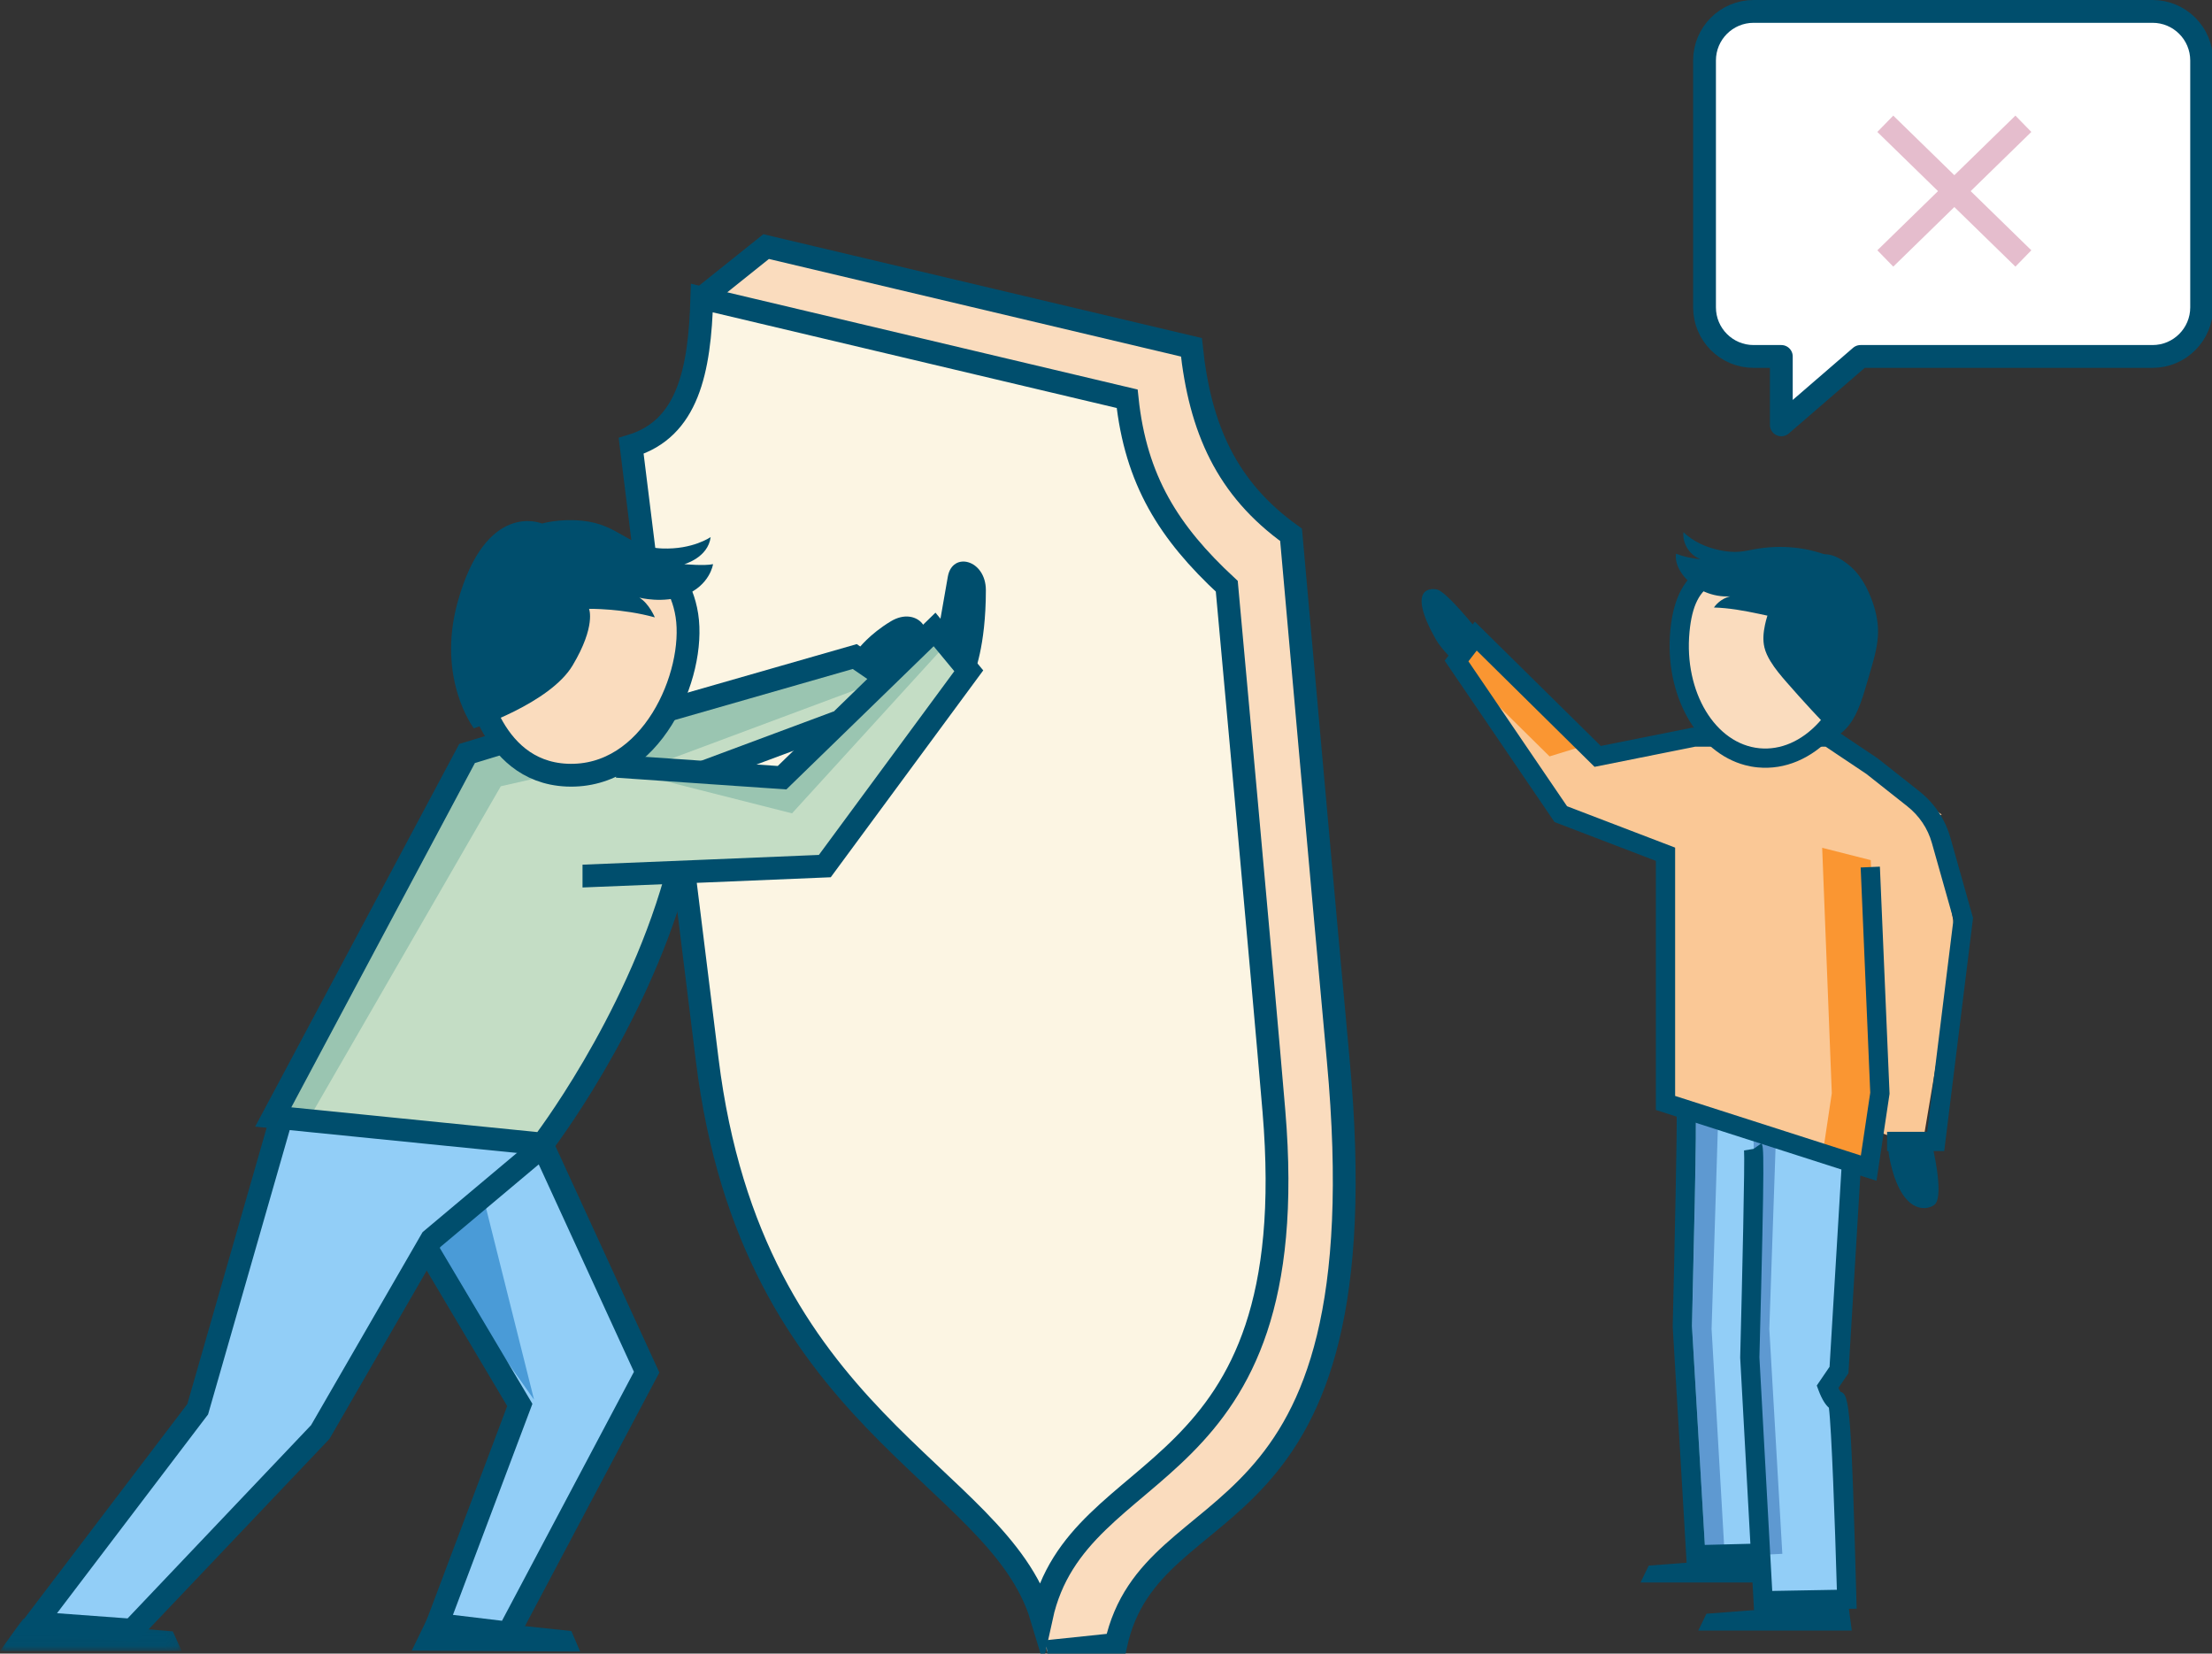 <?xml version="1.0" encoding="UTF-8"?>
<svg width="194px" height="145px" viewBox="0 0 194 145" version="1.1" xmlns="http://www.w3.org/2000/svg" xmlns:xlink="http://www.w3.org/1999/xlink">
    <rect x="0" y="0" width="194" height="145" fill="#333333" stroke="none"/>
    <title>illu_schutzschild-mit-kind_polychrome</title>
    <defs>
        <polygon id="path-1" points="0 0.13 15.937 0.13 15.937 2.956 0 2.956"></polygon>
    </defs>
    <g id="Symbols" stroke="none" stroke-width="1" fill="none" fill-rule="evenodd">
        <g id="Group-92" transform="translate(0, 1)">
            <path d="M61.555,25.133 L67.192,20.623 L104.493,29.455 C105.244,36.596 107.593,41.858 113.231,45.898 C113.231,45.898 116.338,80.84 117.366,91.937 C121.406,135.579 101.064,128.627 97.869,143.19 L91.834,143.821" id="Fill-1" fill="#FADCBE"></path>
            <path d="M61.555,25.133 L98.856,33.965 C99.608,41.106 102.52,45.71 107.593,50.407 C107.593,50.407 110.794,85.341 111.728,96.446 C114.546,129.989 94.534,126.231 91.339,140.794 C87.487,128.016 65.971,123.788 62.025,91.937 C60.697,81.216 55.354,38.099 55.354,38.099 C60.333,36.596 61.367,31.522 61.555,25.133" id="Fill-3" fill="#FCF5E3"></path>
            <path d="M61.555,25.133 L98.856,33.965 C99.608,41.106 102.52,45.71 107.593,50.407 C107.593,50.407 110.794,85.341 111.728,96.446 C114.546,129.989 94.534,126.231 91.339,140.794 C87.487,128.016 65.971,123.788 62.025,91.937 C60.697,81.216 55.354,38.099 55.354,38.099 C60.333,36.596 61.367,31.522 61.555,25.133 Z" id="Stroke-5" stroke="#004E6D" stroke-width="2"></path>
            <path d="M59.464,75.612 C55.839,88.362 47.589,99.32 47.589,99.32 L23.964,96.945 L40.964,65.07 L53.714,62.862 L74.964,56.612 L77.214,58.445 L73.214,61.945 L62.881,66.362 L68.381,67.029 L82.131,54.695 L84.714,57.945 L72.297,74.862 L59.464,75.612 Z" id="Fill-7" fill="#C4DDC5"></path>
            <polygon id="Fill-9" fill="#92CEF7" points="47.381 99.278 24.589 97.32 17.339 122.57 3.089 141.32 11.589 141.945 28.089 124.57 37.427 108.409 45.589 122.195 38.339 141.445 44.589 142.195 56.714 119.32"></polygon>
            <path d="M56.026,47.695 C56.026,47.695 59.827,50.26 60.244,52.968 C61.042,58.153 57.161,67.302 49.702,66.968 C42.701,66.655 41.577,58.01 41.577,58.01 L56.026,47.695 Z" id="Fill-11" fill="#FADCBE"></path>
            <polygon id="Fill-13" fill="#4A9BD7" points="42.464 104.278 46.839 121.736 37.464 108.486"></polygon>
            <polygon id="Fill-15" fill="#9AC5B1" points="27.256 96.82 24.464 96.528 41.422 64.695 44.297 64.32 47.589 67.112 43.922 67.945"></polygon>
            <polygon id="Fill-17" fill="#9AC5B1" points="57.131 67.195 69.464 70.32 82.839 55.653 81.964 54.57 68.672 67.153"></polygon>
            <polygon id="Fill-19" fill="#9AC5B1" points="57.922 61.653 55.506 66.778 77.297 58.653 75.006 56.57"></polygon>
            <g id="Group-23" transform="translate(0, 140.815)">
                <mask id="mask-2" fill="white">
                    <use xlink:href="#path-1"></use>
                </mask>
                <g id="Clip-22"></g>
                <polygon id="Fill-21" fill="#004E6D" mask="url(#mask-2)" points="15.937 2.956 -0.001 2.956 2.026 0.13 15.156 1.237"></polygon>
            </g>
            <polygon id="Fill-24" fill="#004E6D" points="50.881 143.82 36.11 143.739 37.589 140.695 50.11 142.021"></polygon>
            <path d="M58.369,48.969 C58.369,48.969 59.827,50.261 60.244,52.969 C61.042,58.154 57.161,67.302 49.702,66.969 C42.701,66.656 41.577,58.011 41.577,58.011" id="Stroke-26" stroke="#004E6D" stroke-width="2"></path>
            <path d="M62.327,46.094 C62.327,46.094 60.765,47.198 58.077,47.094 C55.015,46.975 54.306,44.969 51.014,44.657 C49.02,44.467 47.536,44.907 47.536,44.907 C47.536,44.907 42.637,42.793 40.14,51.781 C38.265,58.532 41.556,62.865 41.556,62.865 C41.556,62.865 48.23,60.686 50.223,57.344 C52.286,53.886 51.661,52.386 51.661,52.386 C51.661,52.386 54.577,52.344 57.431,53.136 C57.431,53.136 56.931,51.927 56.077,51.406 C56.077,51.406 58.177,51.944 60.014,51.219 C62.286,50.323 62.536,48.469 62.536,48.469 C61.786,48.636 60.014,48.469 60.014,48.469 C60.014,48.469 62.098,47.906 62.327,46.094" id="Fill-28" fill="#004E6D"></path>
            <path d="M82.339,54.07 C82.339,54.07 82.795,51.439 83.128,49.563 C83.526,47.32 86.464,48.07 86.464,50.757 C86.464,55.752 85.402,58.132 85.402,58.132 L82.339,54.07 Z" id="Fill-30" fill="#004E6D"></path>
            <path d="M77.11,58.192 C77.11,58.192 78.922,56.965 80.457,55.838 C82.293,54.489 80.445,52.094 78.139,53.475 C76.253,54.606 75.292,55.884 75.292,55.884 L77.11,58.192 Z" id="Fill-32" fill="#004E6D"></path>
            <polyline id="Stroke-34" stroke="#004E6D" stroke-width="2" points="24.589 97.32 17.339 122.57 3.089 141.32 11.589 141.945 28.089 124.57 37.839 107.695 47.964 99.195"></polyline>
            <polyline id="Stroke-36" stroke="#004E6D" stroke-width="2" points="47.589 99.445 56.714 119.32 44.589 142.195 38.339 141.445 45.589 122.195 37.381 108.382"></polyline>
            <path d="M43.839,64.195 L40.964,65.07 L23.964,96.945 L47.589,99.32 C47.589,99.32 55.589,88.945 59.214,76.195" id="Stroke-38" stroke="#004E6D" stroke-width="2"></path>
            <path d="M51.089,75.82 C51.464,75.82 72.339,74.945 72.339,74.945 L84.964,57.82 L81.964,54.195 L68.589,67.195 L54.089,66.195" id="Stroke-40" stroke="#004E6D" stroke-width="2"></path>
            <polyline id="Stroke-42" stroke="#004E6D" stroke-width="2" points="58.839 61.195 74.964 56.57 77.339 58.195"></polyline>
            <line x1="61.714" y1="66.695" x2="73.464" y2="62.32" id="Stroke-44" stroke="#004E6D" stroke-width="2"></line>
            <path d="M61.555,25.133 L67.192,20.623 L104.493,29.455 C105.244,36.596 107.593,41.858 113.231,45.898 C113.231,45.898 116.338,80.84 117.366,91.937 C121.406,135.579 101.064,128.627 97.869,143.19 L91.834,143.821" id="Stroke-46" stroke="#004E6D" stroke-width="2"></path>
            <polygon id="Fill-48" fill="#FAC896" points="164.497 98.155 163.513 101.35 145.694 95.633 145.694 73.823 136.509 70.307 127.367 56.877 129.055 54.696 139.744 65.244 148.221 63.548 159.994 63.548 169.701 70.448 171.62 81.557 168.56 99.667"></polygon>
            <polygon id="Fill-50" fill="#FA9632" points="135.901 65.326 128.402 57.926 127.744 56.958 129.431 54.777 139.118 64.337"></polygon>
            <polygon id="Fill-52" fill="#FAC896" points="168.391 71.373 156.153 63.629 160.37 63.629 170.29 70.422"></polygon>
            <polygon id="Fill-54" fill="#FA9632" points="160.655 94.861 159.811 73.342 164.071 74.423 164.874 94.861 163.889 101.431 159.944 99.605"></polygon>
            <polygon id="Fill-56" fill="#004E6D" points="157.346 137.763 143.88 137.763 144.599 136.284 157.023 135.334"></polygon>
            <path d="M153.789,99.744 C153.933,99.95 153.465,118.07 153.465,118.07 L154.633,139.364 L161.967,139.233 C161.967,139.233 161.494,121.874 161.123,121.874 C160.751,121.874 160.28,120.609 160.28,120.609 L161.288,119.132 L162.365,101.204 L162.365,100.356 L147.882,95.714 C147.989,90.021 147.548,115.332 147.548,115.332 L148.727,135.334 L153.975,135.203" id="Fill-58" fill="#92CEF7"></path>
            <path d="M155.727,99.511 L153.789,99.089 C153.896,99.303 153.455,115.332 153.455,115.332 L154.632,135.333 L156.316,135.249 L155.175,115.524 L155.727,99.511 Z" id="Fill-60" fill="#5E99D1"></path>
            <path d="M153.835,140.221 L162.834,140.06 L162.811,139.209 C162.365,122.863 162.23,121.215 161.421,121.049 C161.366,120.962 161.302,120.838 161.237,120.703 L162.116,119.414 L163.208,101.253 L161.523,101.153 L160.459,118.849 L159.338,120.493 L159.489,120.903 C159.804,121.747 160.122,122.2 160.4,122.441 C160.632,124.198 160.936,132.641 161.1,138.404 L155.431,138.505 L154.307,118.024 C154.784,99.692 154.689,99.556 154.48,99.258 L153.099,100.229 L153.789,99.743 L152.959,99.881 C153.036,100.645 152.799,111.164 152.62,118.049 L153.835,140.221 Z" id="Fill-62" fill="#004E6D"></path>
            <path d="M150.665,97.823 L148.727,97.402 C148.833,97.616 148.393,115.332 148.393,115.332 L149.57,135.333 L151.253,135.249 L150.112,115.524 L150.665,97.823 Z" id="Fill-64" fill="#5E99D1"></path>
            <path d="M147.931,136.197 L153.995,136.046 L153.952,134.358 L149.52,134.469 L148.391,115.283 C148.838,96.582 148.762,96.431 148.637,96.18 L147.126,96.935 L147.881,96.558 L147.047,96.668 C147.103,97.378 146.873,108.207 146.703,115.312 L147.931,136.197 Z" id="Fill-66" fill="#004E6D"></path>
            <polygon id="Fill-68" fill="#004E6D" points="162.409 141.982 148.943 141.982 149.662 140.504 162.086 139.553"></polygon>
            <path d="M164.577,102.539 L165.721,94.907 L165.717,94.825 L164.873,74.994 L163.187,75.067 L164.027,94.816 L163.203,100.325 L146.914,95.099 L146.914,73.325 L137.434,69.695 L128.786,56.99 L129.515,56.046 L139.847,66.242 L148.681,64.473 L160.115,64.474 L163.685,66.862 L167.267,69.693 C168.324,70.526 169.073,71.641 169.432,72.917 L171.326,79.624 L169.024,98.246 L165.504,98.246 L165.504,99.934 L170.515,99.934 L173.043,79.494 L171.057,72.459 C170.599,70.837 169.651,69.423 168.312,68.368 L164.677,65.498 L160.627,62.786 L148.431,62.802 L140.394,64.41 L129.347,53.508 L126.701,56.928 L136.337,71.083 L145.226,74.486 L145.226,96.33 L164.577,102.539 Z" id="Fill-70" fill="#004E6D"></path>
            <path d="M154.244,65.452 C149.885,65.038 146.792,60.061 147.335,54.335 C147.879,48.609 151.231,48.593 155.59,49.006 C159.948,49.42 163.663,50.106 163.12,55.833 C162.576,61.559 158.602,65.866 154.244,65.452" id="Fill-72" fill="#FADCBE"></path>
            <path d="M160.722,47.888 C158.583,46.959 156.161,46.742 153.867,47.162 C153.444,47.24 153.024,47.339 152.595,47.377 C152.007,47.43 151.412,47.369 150.834,47.249 C149.656,47.005 148.512,46.5 147.643,45.667 C147.542,46.673 148.202,47.704 149.156,48.036 C148.416,47.981 147.684,47.818 146.989,47.555 C146.892,48.284 147.244,49.008 147.716,49.572 C148.69,50.731 150.23,51.39 151.739,51.292 C151.168,51.434 150.655,51.788 150.317,52.27 C152.97,52.345 155.531,53.225 158.16,53.589 C158.97,53.7 159.839,53.753 160.561,53.371 C161.543,52.851 162.101,51.549 162.417,50.534 C162.812,49.271 161.774,48.345 160.722,47.888" id="Fill-74" fill="#004E6D"></path>
            <path d="M164.066,51.348 C164.458,52.326 164.718,53.367 164.711,54.42 C164.703,55.508 164.411,56.573 164.11,57.619 C163.932,58.239 163.75,58.857 163.564,59.474 C163.092,61.041 162.486,62.743 161.065,63.555 C159.569,62.029 158.117,60.458 156.712,58.847 C156.195,58.253 155.681,57.651 155.273,56.977 C155.043,56.597 154.844,56.191 154.743,55.758 C154.592,55.118 154.657,54.446 154.793,53.804 C155.219,51.792 156.38,49.959 157.979,48.672 C158.542,48.22 159.235,47.664 159.988,47.611 C160.749,47.557 161.514,48.045 162.088,48.493 C163.02,49.218 163.634,50.266 164.066,51.348" id="Fill-76" fill="#004E6D"></path>
            <path d="M162.279,55.753 C162.034,58.339 161.044,60.691 159.492,62.373 C157.999,63.992 156.163,64.787 154.323,64.613 C150.436,64.247 147.676,59.668 148.175,54.415 C148.621,49.712 150.86,49.406 155.509,49.846 C156.827,49.971 157.989,50.112 158.966,50.368 C161.34,50.993 162.606,52.305 162.279,55.753 M154.164,66.292 C156.54,66.519 158.873,65.533 160.732,63.517 C162.534,61.566 163.679,58.864 163.96,55.912 C164.614,49.017 159.444,48.523 155.669,48.166 C151.874,47.806 147.149,47.358 146.495,54.255 C145.955,59.951 148.835,64.985 153.059,66.096 C153.418,66.191 153.786,66.257 154.164,66.292" id="Fill-78" fill="#004E6D"></path>
            <path d="M129.479,54.149 C129.479,54.149 126.923,50.946 126.061,50.702 C125.617,50.577 123.269,50.36 125.927,55.066 C126.431,55.96 127.753,57.212 127.753,57.212 L129.479,54.149 Z" id="Fill-80" fill="#004E6D"></path>
            <path d="M169.449,99.355 C169.449,99.355 170.524,103.698 169.715,104.588 C169.298,105.047 166.777,105.91 165.706,100.513 C165.503,99.488 165.691,98.626 165.691,98.626 L169.449,99.355 Z" id="Fill-82" fill="#004E6D"></path>
            <path d="M188.787,0 L153.797,0 C151.42,0 149.493,1.927 149.493,4.304 L149.493,25.952 C149.493,28.329 151.42,30.256 153.797,30.256 L156.228,30.256 L156.228,36.256 L163.173,30.256 L188.787,30.256 C191.164,30.256 193.091,28.329 193.091,25.952 L193.091,4.304 C193.091,1.927 191.164,0 188.787,0" id="Fill-84" fill="#FFFFFF"></path>
            <path d="M188.787,0 L153.797,0 C151.42,0 149.493,1.927 149.493,4.304 L149.493,25.952 C149.493,28.329 151.42,30.256 153.797,30.256 L156.228,30.256 L156.228,36.256 L163.173,30.256 L188.787,30.256 C191.164,30.256 193.091,28.329 193.091,25.952 L193.091,4.304 C193.091,1.927 191.164,0 188.787,0 Z" id="Stroke-86" stroke="#004E6D" stroke-width="2" stroke-linecap="round" stroke-linejoin="round"></path>
            <line x1="177.457" y1="9.854" x2="165.348" y2="21.663" id="Stroke-88" stroke="#E5BDCD" stroke-width="2"></line>
            <line x1="165.347" y1="9.854" x2="177.457" y2="21.663" id="Stroke-90" stroke="#E5BDCD" stroke-width="2"></line>
        </g>
    </g>
</svg>